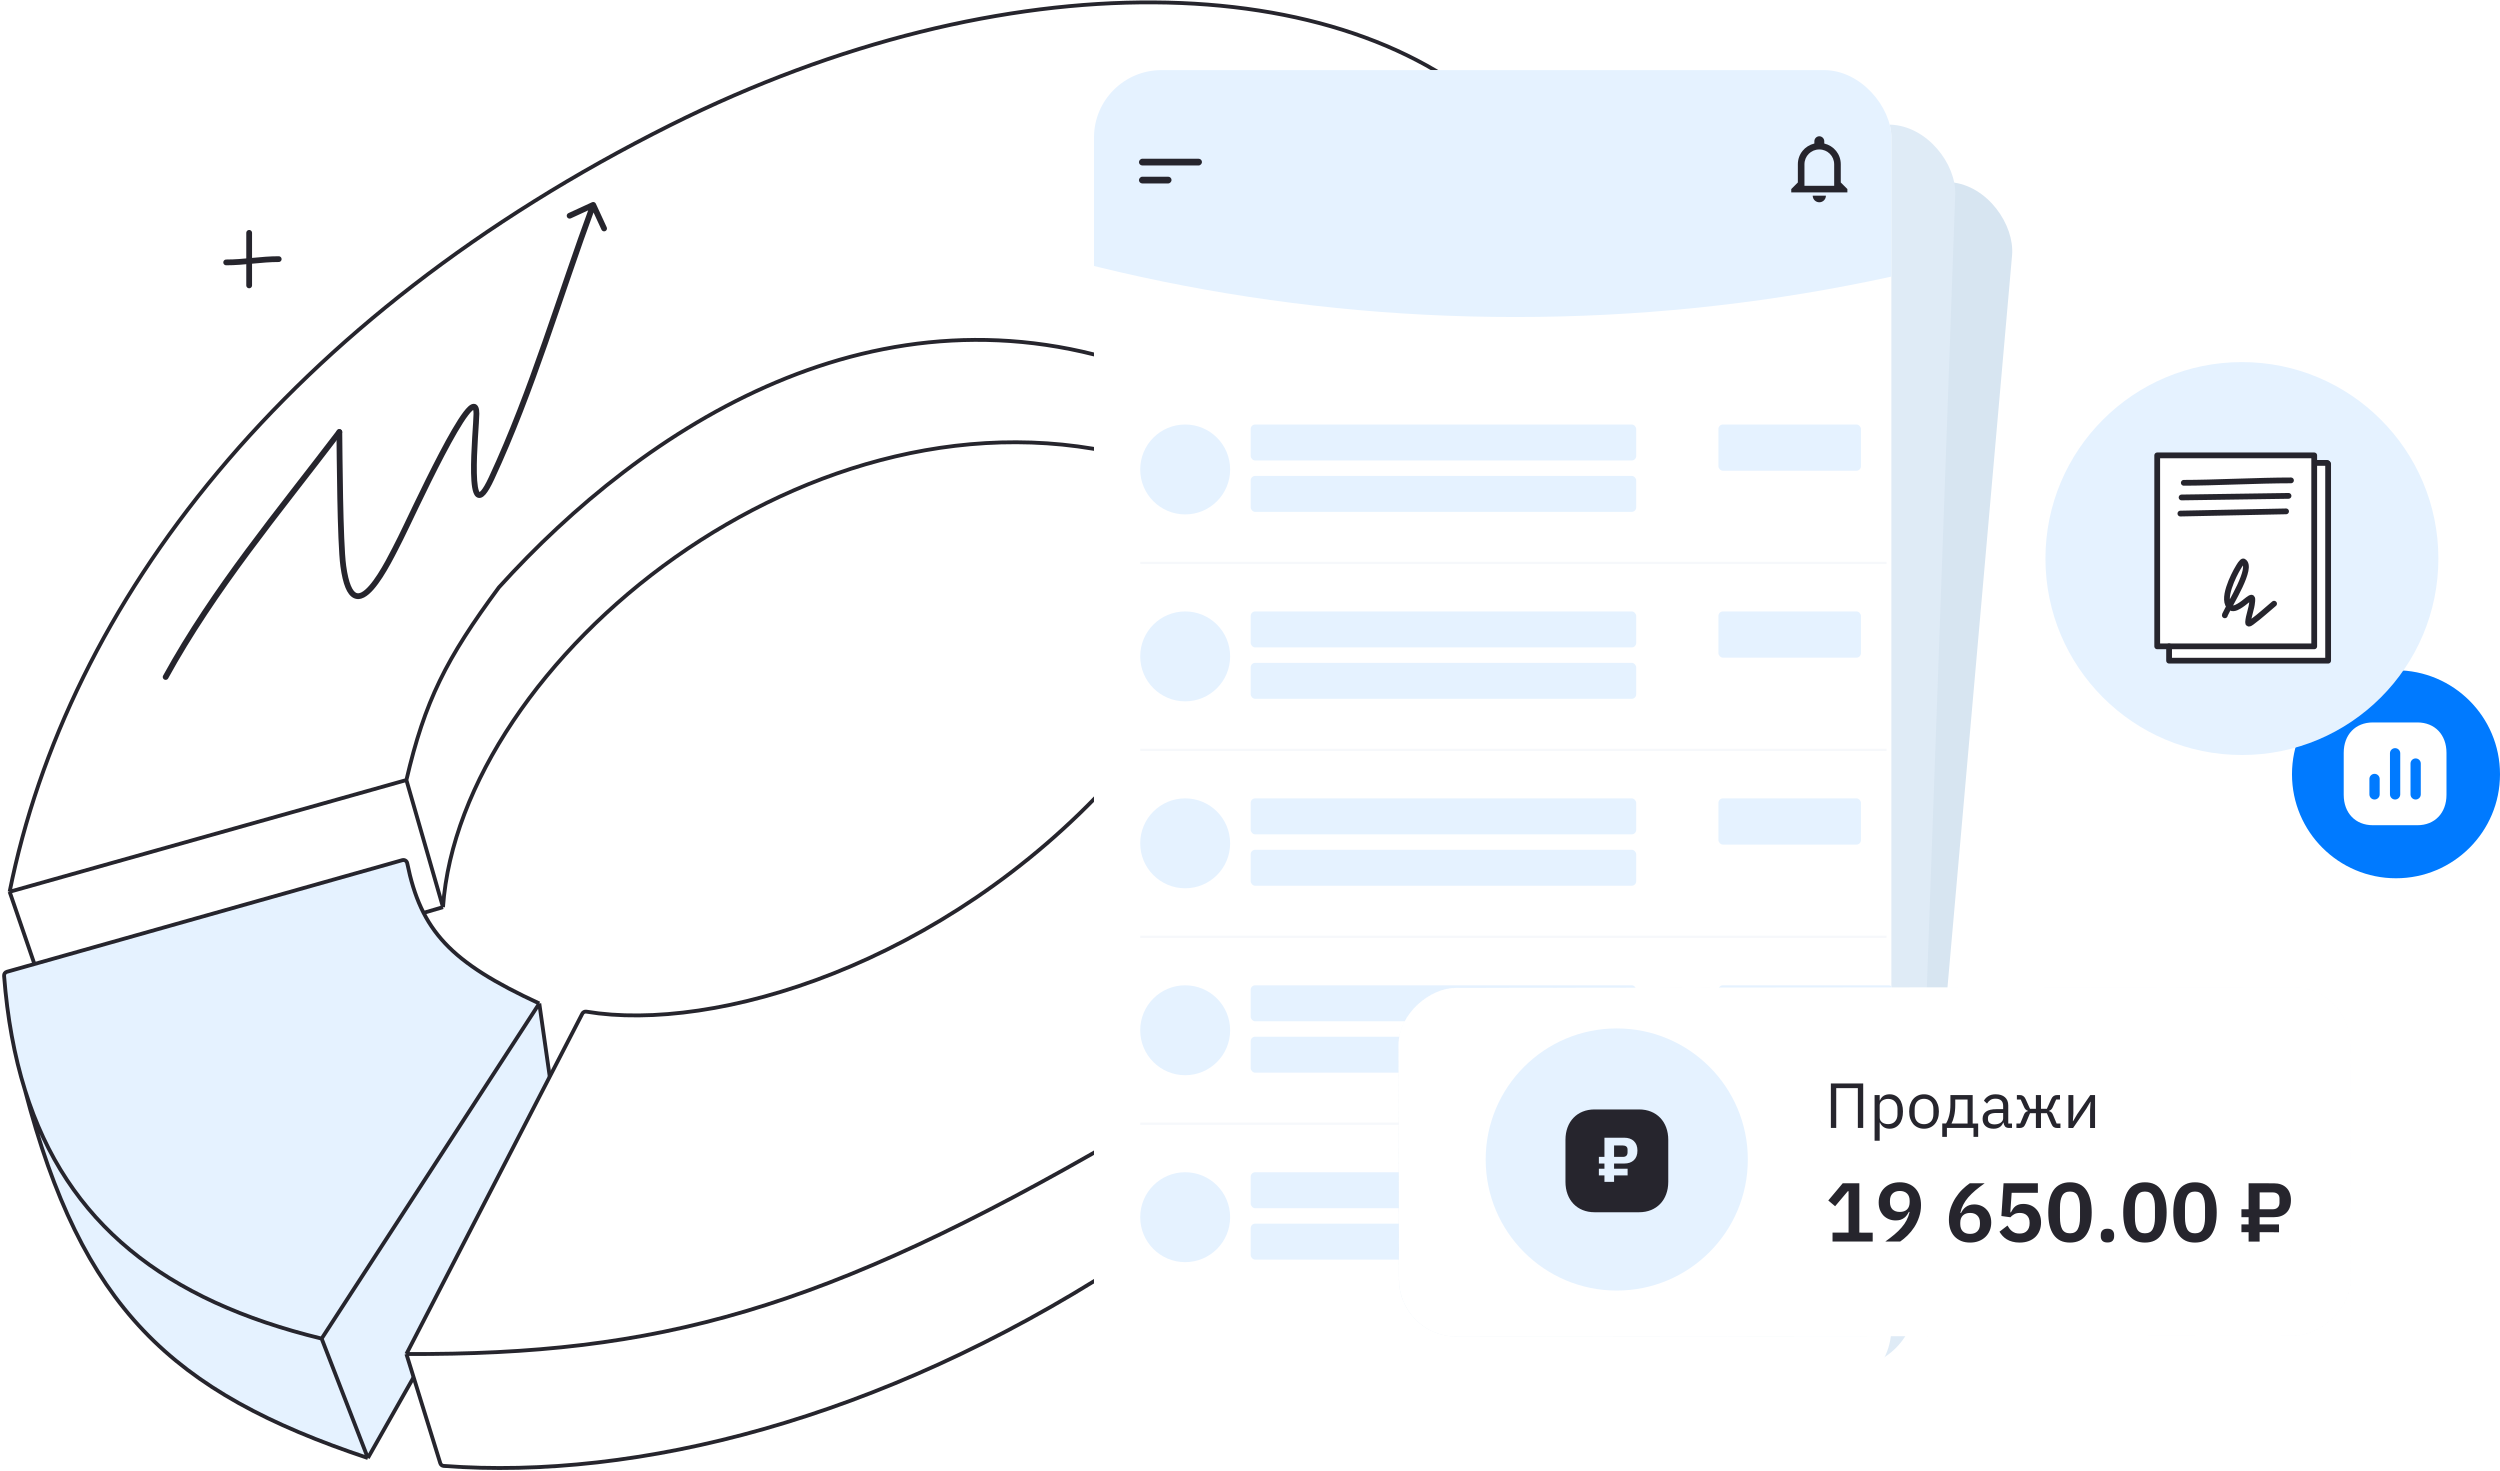 <?xml version="1.0" encoding="UTF-8"?> <svg xmlns="http://www.w3.org/2000/svg" width="649" height="382" viewBox="0 0 649 382" fill="none"><path d="M115 235.5L14.916 264.732C14.403 264.882 13.864 264.602 13.69 264.097L2.5 231.5C17.5 156.5 74.5 82.25 174 32.5C261.389 -11.194 349.272 -8.539 390.15 31.652C390.596 32.091 390.521 32.824 390.002 33.174L297 96V118.171C297 118.836 296.355 119.314 295.713 119.137C211.069 95.748 119.477 171.823 115 235.5Z" fill="white"></path><path d="M105.5 202.5L115 235.5M105.5 202.5L2.5 231.5M105.5 202.5C110.3 181.916 115.806 171.027 129.5 152.5C167.209 110.796 228 71 297 96M115 235.5L14.916 264.732C14.403 264.882 13.864 264.602 13.69 264.097L2.5 231.5M115 235.5C119.477 171.823 211.069 95.748 295.713 119.137C296.355 119.314 297 118.836 297 118.171V96M2.5 231.5C17.5 156.5 74.5 82.25 174 32.5C261.389 -11.194 349.272 -8.539 390.15 31.652C390.596 32.091 390.521 32.824 390.002 33.174L297 96" stroke="#26252D" stroke-linejoin="round"></path><path d="M43 175.747C55.598 152.811 72.324 132.902 88.094 112.153" stroke="#26252D" stroke-width="1.5" stroke-linecap="round"></path><path d="M64.682 60.451V74.088" stroke="#26252D" stroke-width="1.5" stroke-linecap="round"></path><path d="M58.717 68.121C63.42 68.121 67.719 67.269 72.354 67.269" stroke="#26252D" stroke-width="1.5" stroke-linecap="round"></path><path d="M88.844 112.143C88.838 111.728 88.498 111.397 88.084 111.403C87.669 111.409 87.338 111.749 87.344 112.163L88.844 112.143ZM89.121 146.969L89.865 146.868L89.121 146.969ZM103.96 139.774L104.627 140.118L103.96 139.774ZM123.681 107.399H124.431H123.681ZM127.599 124.165L128.279 124.481L127.599 124.165ZM154.681 52.87C154.508 52.494 154.062 52.33 153.686 52.503L147.556 55.327C147.179 55.501 147.015 55.946 147.188 56.322C147.361 56.698 147.807 56.863 148.183 56.69L153.633 54.179L156.143 59.629C156.316 60.005 156.762 60.169 157.138 59.996C157.514 59.823 157.679 59.377 157.506 59.001L154.681 52.87ZM87.344 112.163C87.38 114.832 87.424 121.982 87.565 129.234C87.705 136.467 87.944 143.884 88.378 147.07L89.865 146.868C89.445 143.788 89.206 136.474 89.064 129.205C88.924 121.956 88.88 114.831 88.844 112.143L87.344 112.163ZM88.378 147.07C88.703 149.45 89.141 151.257 89.682 152.572C90.218 153.871 90.897 154.793 91.775 155.235C92.696 155.699 93.655 155.55 94.52 155.104C95.366 154.668 96.193 153.918 96.975 153.029C98.545 151.243 100.101 148.698 101.432 146.283C102.766 143.865 103.911 141.507 104.627 140.118L103.293 139.431C102.555 140.863 101.44 143.164 100.119 145.559C98.796 147.958 97.305 150.382 95.848 152.039C95.117 152.87 94.437 153.46 93.833 153.771C93.247 154.073 92.812 154.078 92.45 153.895C92.043 153.691 91.548 153.163 91.069 152C90.596 150.853 90.181 149.186 89.865 146.868L88.378 147.07ZM128.279 124.481C138.912 101.604 146.028 76.94 154.704 53.444L153.296 52.924C144.567 76.566 137.521 101.039 126.919 123.849L128.279 124.481ZM104.627 140.118C105.214 138.978 106.749 135.709 108.698 131.657C110.655 127.59 113.043 122.707 115.356 118.296C117.678 113.869 119.899 109.97 121.523 107.837C121.927 107.307 122.276 106.91 122.565 106.646C122.884 106.356 123.022 106.328 123.008 106.329C122.967 106.334 122.889 106.325 122.819 106.275C122.763 106.236 122.768 106.21 122.796 106.277C122.861 106.427 122.931 106.767 122.931 107.399H124.431C124.431 106.716 124.364 106.123 124.173 105.681C124.074 105.452 123.921 105.215 123.679 105.046C123.422 104.867 123.13 104.808 122.849 104.838C122.355 104.89 121.909 105.215 121.555 105.538C121.171 105.888 120.759 106.365 120.33 106.929C118.619 109.175 116.345 113.181 114.028 117.599C111.702 122.034 109.305 126.936 107.346 131.007C105.38 135.093 103.868 138.315 103.293 139.431L104.627 140.118ZM122.931 107.399C122.931 108.319 122.745 110.723 122.568 113.675C122.394 116.593 122.231 119.995 122.288 122.819C122.316 124.229 122.399 125.52 122.57 126.545C122.655 127.057 122.766 127.526 122.913 127.919C123.054 128.297 123.259 128.687 123.58 128.955C123.952 129.263 124.422 129.357 124.898 129.198C125.312 129.06 125.676 128.75 126.001 128.383C126.658 127.639 127.407 126.358 128.279 124.481L126.919 123.849C126.057 125.704 125.382 126.818 124.876 127.39C124.619 127.682 124.467 127.761 124.423 127.776C124.413 127.779 124.436 127.77 124.478 127.778C124.521 127.786 124.542 127.803 124.539 127.801C124.514 127.78 124.424 127.679 124.318 127.394C124.217 127.125 124.126 126.76 124.05 126.299C123.897 125.379 123.815 124.171 123.787 122.789C123.732 120.03 123.891 116.679 124.066 113.765C124.238 110.885 124.431 108.378 124.431 107.399H122.931Z" fill="#26252D"></path><path d="M1.785 252.279L104.45 223.296C105.015 223.137 105.595 223.501 105.712 224.076C109.289 241.624 116.838 249.786 140 260.5L144.452 291.662C144.483 291.881 144.441 292.104 144.332 292.297L95.5 378.5C44.143 361.358 21.224 339.283 6.493 283C3.709 274.092 1.902 264.221 1.061 253.313C1.024 252.84 1.328 252.407 1.785 252.279Z" fill="#E5F2FF"></path><path d="M140 260.5C116.838 249.786 109.289 241.624 105.712 224.076C105.595 223.501 105.015 223.137 104.45 223.296L1.785 252.279C1.328 252.407 1.024 252.84 1.061 253.313C1.902 264.221 3.709 274.092 6.493 283M140 260.5L83.5 347.5M140 260.5L144.452 291.662C144.483 291.881 144.441 292.104 144.332 292.297L95.5 378.5M83.5 347.5L95.5 378.5M83.5 347.5C42.765 337.613 17.289 317.545 6.493 283M95.5 378.5C44.143 361.358 21.224 339.283 6.493 283" stroke="#26252D" stroke-linejoin="round"></path><path d="M105.5 351.5L151.161 263.155C151.363 262.766 151.783 262.552 152.215 262.624C185.416 268.169 244.716 250.622 288.734 202.458C289.354 201.78 290.5 202.209 290.5 203.128V295.5V327.955C290.5 328.295 290.326 328.613 290.04 328.796C228.46 368.403 165.437 384.348 115.171 380.552C114.763 380.521 114.42 380.244 114.299 379.853L105.5 351.5Z" fill="white"></path><path d="M105.5 351.5L151.161 263.155C151.363 262.766 151.783 262.552 152.215 262.624C185.416 268.169 244.716 250.622 288.734 202.458C289.354 201.78 290.5 202.209 290.5 203.128V295.5M105.5 351.5L114.299 379.853C114.42 380.244 114.763 380.521 115.171 380.552C165.437 384.348 228.46 368.403 290.04 328.796C290.326 328.613 290.5 328.295 290.5 327.955V295.5M105.5 351.5C170.889 351.778 213.453 340.229 290.5 295.5" stroke="#26252D" stroke-linejoin="round"></path><g clip-path="url(#clip0_2201_78169)"><rect x="318.67" y="30.732" width="206" height="302" rx="17.507" transform="rotate(5.042 318.67 30.732)" fill="#D7E5F1"></rect></g><g clip-path="url(#clip1_2201_78169)"><rect x="302.842" y="25.628" width="205.491" height="322.914" rx="17.507" transform="rotate(2.05 302.842 25.628)" fill="#DFEBF6"></rect></g><g clip-path="url(#clip2_2201_78169)"><rect x="284" y="18.201" width="207" height="344" rx="17.507" fill="white"></rect><path fill-rule="evenodd" clip-rule="evenodd" d="M393.417 82.3C644.643 82.3 848.302 -121.359 848.302 -372.585C848.302 -623.81 644.643 -827.469 393.417 -827.469C142.192 -827.469 -61.467 -623.81 -61.467 -372.585C-61.467 -121.359 142.192 82.3 393.417 82.3Z" fill="#E5F2FF"></path><rect width="16.359" height="1.751" rx="0.875" transform="matrix(-1 0 0 1 312.031 41.206)" fill="#26252D"></rect><rect width="8.462" height="1.751" rx="0.875" transform="matrix(-1 0 0 1 304.133 45.873)" fill="#26252D"></rect><path fill-rule="evenodd" clip-rule="evenodd" d="M477.866 47.37V42.656C477.866 39.998 476.066 37.855 473.58 37.255V36.655C473.58 35.97 472.98 35.37 472.294 35.37C471.608 35.37 471.008 35.97 471.008 36.655V37.255C468.522 37.855 466.722 39.998 466.722 42.656V47.37L465.008 49.085V49.942H479.58V49.085L477.866 47.37ZM472.294 52.514C473.236 52.514 474.008 51.742 474.008 50.799H470.579C470.579 51.742 471.351 52.514 472.294 52.514ZM468.436 48.228H476.151V42.656C476.151 40.513 474.437 38.799 472.294 38.799C470.151 38.799 468.436 40.513 468.436 42.656V48.228Z" fill="#26252D"></path><path fill-rule="evenodd" clip-rule="evenodd" d="M307.671 133.543C314.117 133.543 319.342 128.318 319.342 121.872C319.342 115.426 314.117 110.201 307.671 110.201C301.225 110.201 296 115.426 296 121.872C296 128.318 301.225 133.543 307.671 133.543Z" fill="#E5F2FF"></path><rect x="324.68" y="110.201" width="100.077" height="9.341" rx="1.167" fill="#E5F2FF"></rect><rect x="324.68" y="123.544" width="100.077" height="9.341" rx="1.167" fill="#E5F2FF"></rect><rect x="446.105" y="110.201" width="37" height="12" rx="1.167" fill="#E5F2FF"></rect><path d="M296 146.136H489.742" stroke="#F6F8FB" stroke-width="0.584"></path><path fill-rule="evenodd" clip-rule="evenodd" d="M307.671 182.071C314.117 182.071 319.342 176.846 319.342 170.4C319.342 163.954 314.117 158.729 307.671 158.729C301.225 158.729 296 163.954 296 170.4C296 176.846 301.225 182.071 307.671 182.071Z" fill="#E5F2FF"></path><rect x="324.68" y="158.729" width="100.077" height="9.341" rx="1.167" fill="#E5F2FF"></rect><rect x="324.68" y="172.072" width="100.077" height="9.341" rx="1.167" fill="#E5F2FF"></rect><rect x="446.105" y="158.729" width="37" height="12" rx="1.167" fill="#E5F2FF"></rect><path d="M296 194.664H489.742" stroke="#F6F8FB" stroke-width="0.584"></path><path fill-rule="evenodd" clip-rule="evenodd" d="M307.671 230.599C314.117 230.599 319.342 225.373 319.342 218.928C319.342 212.482 314.117 207.256 307.671 207.256C301.225 207.256 296 212.482 296 218.928C296 225.373 301.225 230.599 307.671 230.599Z" fill="#E5F2FF"></path><rect x="324.68" y="207.256" width="100.077" height="9.341" rx="1.167" fill="#E5F2FF"></rect><rect x="324.68" y="220.6" width="100.077" height="9.341" rx="1.167" fill="#E5F2FF"></rect><rect x="446.105" y="207.256" width="37" height="12" rx="1.167" fill="#E5F2FF"></rect><path d="M296 243.191H489.742" stroke="#F6F8FB" stroke-width="0.584"></path><path fill-rule="evenodd" clip-rule="evenodd" d="M307.671 279.127C314.117 279.127 319.342 273.901 319.342 267.455C319.342 261.01 314.117 255.784 307.671 255.784C301.225 255.784 296 261.01 296 267.455C296 273.901 301.225 279.127 307.671 279.127Z" fill="#E5F2FF"></path><rect x="324.68" y="255.784" width="100.077" height="9.341" rx="1.167" fill="#E5F2FF"></rect><rect x="324.68" y="269.128" width="100.077" height="9.341" rx="1.167" fill="#E5F2FF"></rect><rect x="446.107" y="255.784" width="45.368" height="12.009" rx="1.167" fill="#E5F2FF"></rect><path d="M296 291.719H489.742" stroke="#F6F8FB" stroke-width="0.584"></path><path fill-rule="evenodd" clip-rule="evenodd" d="M307.671 327.655C314.117 327.655 319.342 322.429 319.342 315.984C319.342 309.538 314.117 304.312 307.671 304.312C301.225 304.312 296 309.538 296 315.984C296 322.429 301.225 327.655 307.671 327.655Z" fill="#E5F2FF"></path><rect x="324.68" y="304.312" width="100.077" height="9.341" rx="1.167" fill="#E5F2FF"></rect><rect x="324.68" y="317.656" width="100.077" height="9.341" rx="1.167" fill="#E5F2FF"></rect><rect x="446.107" y="304.312" width="45.368" height="12.009" rx="1.167" fill="#E5F2FF"></rect></g><g filter="url(#filter0_d_2201_78169)"><g data-figma-bg-blur-radius="7.44643"><rect width="90.523" height="247.117" rx="14.893" transform="matrix(0.002 1 -1 0.001 610.117 248.201)" fill="url(#paint0_linear_2201_78169)" fill-opacity="0.35"></rect><rect x="-0.465" y="0.466" width="89.593" height="246.187" rx="14.428" transform="matrix(0.002 1 -1 0.001 610.119 249.131)" stroke="url(#paint1_linear_2201_78169)" stroke-opacity="0.15" stroke-width="0.931"></rect></g><rect data-figma-bg-blur-radius="7.44643" width="90.523" height="247.117" rx="14.893" transform="matrix(0.002 1 -1 0.001 610.137 248.241)" fill="white"></rect><circle cx="419.71" cy="293.004" r="34.026" fill="#E5F2FF"></circle><path fill-rule="evenodd" clip-rule="evenodd" d="M406.395 298.799V287.897C406.395 283.187 409.425 280.011 413.947 280.011H425.516C430.039 280.011 433.082 283.187 433.082 287.897V298.799C433.082 303.523 430.039 306.698 425.516 306.698H413.947C409.425 306.698 406.395 303.523 406.395 298.799ZM419.012 298.82V297.128H422.528V295.402H419.012V294.055H421.625C422.698 294.055 423.542 293.765 424.155 293.184C424.769 292.603 425.076 291.776 425.076 290.703C425.076 289.629 424.769 288.802 424.155 288.221C423.542 287.641 422.698 287.35 421.625 287.35H416.514V292.329H415.068V294.055H416.514V295.402H415.068V297.128H416.514V298.82H419.012ZM421.312 292.329H419.012V289.371H421.312C421.685 289.371 421.975 289.459 422.183 289.634C422.402 289.799 422.512 290.067 422.512 290.44V291.163C422.512 291.535 422.408 291.825 422.2 292.034C421.992 292.231 421.696 292.329 421.312 292.329Z" fill="#26252D"></path><path d="M475.292 273.259L483.688 273.26L483.689 284.819L482.298 284.819L482.298 274.485L476.684 274.485L476.684 284.818L475.293 284.818L475.292 273.259ZM486.642 276.274L487.967 276.274L487.967 277.665L488.033 277.665C488.254 277.124 488.574 276.727 488.994 276.473C489.424 276.208 489.938 276.075 490.534 276.075C491.064 276.075 491.544 276.18 491.975 276.39C492.405 276.6 492.77 276.898 493.068 277.284C493.377 277.671 493.609 278.14 493.763 278.692C493.929 279.244 494.012 279.862 494.012 280.547C494.012 281.231 493.929 281.849 493.764 282.401C493.609 282.953 493.377 283.423 493.068 283.809C492.77 284.195 492.406 284.493 491.975 284.703C491.545 284.913 491.064 285.018 490.535 285.018C489.375 285.018 488.542 284.488 488.034 283.428L487.968 283.428L487.968 288.131L486.643 288.131L486.642 276.274ZM490.17 283.825C490.921 283.825 491.512 283.594 491.942 283.13C492.373 282.655 492.588 282.037 492.588 281.275L492.588 279.818C492.588 279.056 492.372 278.443 491.942 277.98C491.511 277.505 490.92 277.268 490.17 277.268C489.872 277.268 489.585 277.312 489.309 277.4C489.044 277.477 488.812 277.588 488.613 277.731C488.414 277.875 488.254 278.051 488.133 278.261C488.022 278.46 487.967 278.675 487.967 278.907L487.968 282.087C487.968 282.363 488.023 282.611 488.133 282.832C488.255 283.042 488.415 283.224 488.613 283.378C488.812 283.522 489.044 283.632 489.309 283.709C489.585 283.787 489.872 283.825 490.17 283.825ZM499.478 285.018C498.904 285.018 498.38 284.913 497.905 284.703C497.43 284.494 497.022 284.196 496.68 283.809C496.348 283.412 496.089 282.942 495.901 282.402C495.713 281.849 495.62 281.231 495.62 280.547C495.619 279.873 495.713 279.261 495.901 278.709C496.089 278.157 496.348 277.687 496.679 277.301C497.021 276.904 497.43 276.6 497.905 276.39C498.379 276.181 498.904 276.076 499.478 276.076C500.052 276.076 500.571 276.181 501.034 276.39C501.509 276.6 501.918 276.904 502.26 277.301C502.602 277.688 502.867 278.157 503.055 278.709C503.243 279.261 503.337 279.874 503.337 280.547C503.337 281.232 503.243 281.85 503.055 282.402C502.868 282.943 502.603 283.412 502.26 283.809C501.918 284.196 501.51 284.494 501.035 284.704C500.571 284.913 500.052 285.018 499.478 285.018ZM499.478 283.842C500.196 283.842 500.781 283.622 501.234 283.18C501.686 282.738 501.912 282.065 501.912 281.16L501.912 279.934C501.912 279.029 501.686 278.356 501.233 277.914C500.781 277.472 500.195 277.251 499.478 277.251C498.76 277.251 498.175 277.472 497.722 277.914C497.27 278.355 497.044 279.029 497.044 279.934L497.044 281.16C497.044 282.065 497.27 282.738 497.723 283.18C498.176 283.622 498.761 283.842 499.478 283.842ZM504.208 283.66L505.185 283.66C505.527 283.108 505.803 282.418 506.013 281.59C506.223 280.762 506.328 279.813 506.328 278.742L506.327 276.275L512.107 276.275L512.107 283.661L513.532 283.661L513.532 287.138L512.323 287.138L512.323 284.82L505.417 284.82L505.417 287.138L504.208 287.138L504.208 283.66ZM510.783 283.661L510.782 277.434L507.586 277.434L507.586 278.808C507.586 279.946 507.487 280.917 507.288 281.723C507.101 282.518 506.874 283.164 506.609 283.661L510.783 283.661ZM521.575 284.82C521.078 284.82 520.719 284.688 520.498 284.423C520.288 284.158 520.156 283.827 520.101 283.429L520.018 283.429C519.83 283.959 519.521 284.357 519.09 284.622C518.66 284.887 518.147 285.019 517.55 285.019C516.645 285.019 515.939 284.787 515.431 284.323C514.934 283.86 514.685 283.23 514.685 282.435C514.685 281.629 514.978 281.011 515.563 280.581C516.159 280.15 517.081 279.935 518.328 279.935L520.018 279.935L520.017 279.09C520.017 278.483 519.852 278.02 519.521 277.699C519.189 277.379 518.682 277.219 517.997 277.219C517.478 277.219 517.042 277.335 516.689 277.567C516.347 277.799 516.06 278.108 515.828 278.494L515.033 277.749C515.265 277.285 515.634 276.893 516.142 276.573C516.65 276.242 517.29 276.076 518.063 276.076C519.101 276.077 519.907 276.33 520.481 276.838C521.055 277.346 521.342 278.053 521.342 278.958L521.343 283.661L522.32 283.661L522.32 284.82L521.575 284.82ZM517.766 283.893C518.097 283.893 518.4 283.854 518.676 283.777C518.952 283.7 519.19 283.589 519.388 283.446C519.587 283.302 519.742 283.137 519.852 282.949C519.963 282.761 520.018 282.557 520.018 282.336L520.018 280.929L518.262 280.929C517.5 280.929 516.943 281.039 516.59 281.26C516.247 281.481 516.076 281.801 516.076 282.22L516.076 282.568C516.076 282.987 516.225 283.313 516.524 283.545C516.833 283.777 517.247 283.893 517.766 283.893ZM523.465 283.661L524.459 283.661L525.419 281.359C525.541 281.072 525.69 280.857 525.866 280.714C526.043 280.57 526.242 280.482 526.462 280.449L526.462 280.382C526.242 280.316 526.048 280.206 525.883 280.051C525.717 279.897 525.574 279.681 525.452 279.405L524.574 277.435L523.581 277.435L523.581 276.275L524.359 276.275C524.69 276.275 524.977 276.358 525.22 276.524C525.474 276.689 525.684 276.954 525.85 277.319L526.992 279.853L528.516 279.853L528.516 276.276L529.84 276.276L529.841 279.853L531.364 279.853L532.507 277.319C532.672 276.955 532.877 276.69 533.119 276.524C533.373 276.359 533.666 276.276 533.997 276.276L534.775 276.276L534.775 277.435L533.782 277.435L532.904 279.406C532.783 279.682 532.639 279.897 532.474 280.052C532.308 280.206 532.115 280.316 531.894 280.383L531.894 280.449C532.115 280.482 532.314 280.57 532.49 280.714C532.667 280.857 532.816 281.073 532.938 281.36L533.898 283.662L534.892 283.662L534.892 284.821L533.948 284.821C533.65 284.821 533.379 284.744 533.136 284.589C532.894 284.423 532.678 284.114 532.491 283.662L531.364 280.979L529.841 280.979L529.841 284.821L528.516 284.821L528.516 280.979L526.992 280.979L525.867 283.661C525.679 284.114 525.464 284.423 525.221 284.589C524.978 284.743 524.707 284.821 524.409 284.821L523.465 284.82L523.465 283.661ZM536.954 276.276L538.245 276.276L538.246 281.012L538.113 283.066L538.179 283.066L539.239 281.244L542.65 276.276L543.876 276.276L543.876 284.821L542.585 284.821L542.584 280.085L542.717 278.032L542.65 278.032L541.591 279.853L538.18 284.821L536.954 284.821L536.954 276.276Z" fill="#26252D"></path><path d="M475.726 314.311L475.726 311.991L479.888 311.991L479.887 301.239L479.692 301.239L476.397 305.141L474.62 303.645L478.37 299.18L482.683 299.18L482.684 311.991L486.153 311.992L486.153 314.311L475.726 314.311ZM498.695 304.86C498.695 305.944 498.529 306.97 498.196 307.938C497.879 308.892 497.459 309.774 496.939 310.583C496.419 311.378 495.834 312.093 495.184 312.729C494.548 313.35 493.912 313.878 493.276 314.311L489.417 314.311C490.299 313.675 491.094 313.061 491.802 312.469C492.51 311.876 493.124 311.277 493.644 310.67C494.179 310.063 494.613 309.434 494.945 308.784C495.292 308.119 495.552 307.404 495.725 306.638L495.552 306.594C495.407 306.883 495.234 307.165 495.031 307.44C494.844 307.714 494.612 307.953 494.338 308.155C494.063 308.357 493.745 308.524 493.384 308.654C493.023 308.769 492.604 308.827 492.127 308.827C491.491 308.827 490.906 308.719 490.371 308.502C489.836 308.285 489.366 307.974 488.962 307.57C488.572 307.15 488.261 306.659 488.03 306.095C487.813 305.517 487.704 304.867 487.704 304.144C487.704 303.379 487.834 302.678 488.094 302.042C488.354 301.406 488.723 300.857 489.2 300.394C489.677 299.932 490.248 299.571 490.912 299.311C491.591 299.05 492.35 298.92 493.188 298.92C494.055 298.92 494.829 299.065 495.508 299.354C496.187 299.629 496.765 300.026 497.242 300.546C497.719 301.052 498.08 301.674 498.326 302.411C498.572 303.133 498.695 303.95 498.695 304.86ZM493.189 306.616C493.998 306.616 494.627 306.399 495.075 305.966C495.523 305.518 495.747 304.882 495.747 304.058L495.747 303.733C495.747 302.909 495.522 302.281 495.074 301.847C494.626 301.399 493.998 301.175 493.188 301.175C492.394 301.175 491.765 301.399 491.303 301.847C490.855 302.28 490.631 302.909 490.631 303.733L490.631 304.058C490.631 304.882 490.855 305.517 491.303 305.966C491.765 306.399 492.394 306.616 493.189 306.616ZM511.44 314.572C510.573 314.572 509.8 314.435 509.121 314.16C508.442 313.871 507.863 313.474 507.387 312.968C506.91 312.448 506.548 311.826 506.303 311.104C506.057 310.367 505.934 309.543 505.934 308.632C505.934 307.549 506.093 306.53 506.411 305.576C506.743 304.608 507.169 303.726 507.689 302.931C508.21 302.122 508.788 301.407 509.423 300.785C510.074 300.15 510.717 299.615 511.353 299.181L515.211 299.182C514.315 299.817 513.513 300.432 512.805 301.024C512.111 301.616 511.497 302.216 510.963 302.823C510.442 303.43 510.009 304.066 509.662 304.731C509.33 305.381 509.077 306.089 508.904 306.855L509.077 306.898C509.221 306.609 509.388 306.335 509.576 306.075C509.778 305.8 510.016 305.562 510.291 305.359C510.565 305.143 510.883 304.976 511.245 304.861C511.606 304.731 512.025 304.666 512.502 304.666C513.123 304.666 513.701 304.774 514.236 304.991C514.785 305.208 515.255 305.526 515.645 305.945C516.05 306.35 516.361 306.841 516.577 307.419C516.809 307.997 516.924 308.64 516.924 309.348C516.924 310.114 516.794 310.815 516.534 311.451C516.274 312.087 515.906 312.636 515.429 313.098C514.952 313.561 514.374 313.922 513.695 314.182C513.03 314.442 512.279 314.572 511.44 314.572ZM511.44 312.318C512.235 312.318 512.856 312.101 513.304 311.668C513.767 311.22 513.998 310.584 513.998 309.76L513.998 309.435C513.998 308.611 513.767 307.982 513.304 307.549C512.856 307.101 512.235 306.877 511.44 306.877C510.631 306.877 510.002 307.101 509.554 307.549C509.106 307.982 508.882 308.611 508.882 309.435L508.882 309.76C508.882 310.584 509.106 311.219 509.554 311.667C510.002 312.101 510.631 312.318 511.44 312.318ZM529.033 301.653L522.226 301.653L521.88 306.726L522.032 306.726C522.191 306.408 522.364 306.111 522.552 305.837C522.74 305.562 522.956 305.331 523.202 305.143C523.448 304.955 523.729 304.811 524.047 304.71C524.38 304.594 524.777 304.536 525.24 304.536C525.89 304.536 526.497 304.645 527.061 304.861C527.624 305.078 528.108 305.396 528.513 305.815C528.932 306.22 529.257 306.719 529.489 307.311C529.734 307.904 529.857 308.576 529.857 309.327C529.857 310.093 529.735 310.794 529.489 311.43C529.243 312.066 528.882 312.622 528.405 313.099C527.928 313.561 527.343 313.923 526.649 314.183C525.956 314.443 525.161 314.573 524.265 314.573C523.571 314.573 522.95 314.493 522.401 314.334C521.851 314.19 521.367 313.987 520.948 313.727C520.529 313.467 520.168 313.171 519.864 312.838C519.561 312.492 519.293 312.13 519.062 311.755L521.143 310.151C521.316 310.44 521.497 310.714 521.685 310.974C521.873 311.22 522.09 311.437 522.335 311.625C522.595 311.812 522.877 311.964 523.181 312.08C523.499 312.181 523.867 312.232 524.286 312.232C525.139 312.232 525.782 311.993 526.216 311.516C526.664 311.04 526.888 310.389 526.887 309.565L526.887 309.392C526.887 308.612 526.663 307.997 526.215 307.549C525.767 307.101 525.146 306.877 524.351 306.877C523.73 306.877 523.224 307 522.834 307.246C522.443 307.477 522.133 307.73 521.902 308.004L519.56 307.679L520.123 299.182L529.033 299.182L529.033 301.653ZM537.371 314.573C536.403 314.573 535.565 314.4 534.857 314.053C534.148 313.692 533.563 313.179 533.101 312.514C532.638 311.849 532.291 311.033 532.06 310.064C531.843 309.096 531.735 307.99 531.735 306.748C531.734 305.519 531.843 304.421 532.059 303.453C532.291 302.47 532.637 301.646 533.1 300.981C533.562 300.317 534.148 299.811 534.856 299.464C535.564 299.103 536.402 298.922 537.37 298.922C539.292 298.922 540.708 299.609 541.619 300.982C542.544 302.355 543.007 304.277 543.007 306.748C543.007 309.219 542.545 311.141 541.62 312.514C540.709 313.887 539.293 314.573 537.371 314.573ZM537.371 312.167C538.339 312.167 539.011 311.806 539.387 311.083C539.777 310.346 539.972 309.356 539.972 308.114L539.972 305.382C539.972 304.139 539.777 303.157 539.386 302.434C539.011 301.697 538.339 301.329 537.37 301.329C536.402 301.328 535.723 301.697 535.333 302.434C534.957 303.157 534.769 304.139 534.769 305.382L534.769 308.113C534.77 309.356 534.957 310.346 535.333 311.083C535.723 311.806 536.403 312.167 537.371 312.167ZM547.096 314.552C546.503 314.552 546.063 314.408 545.773 314.118C545.499 313.815 545.362 313.432 545.362 312.97L545.361 312.579C545.361 312.117 545.499 311.734 545.773 311.431C546.062 311.127 546.503 310.975 547.096 310.975C547.703 310.975 548.143 311.127 548.418 311.431C548.693 311.734 548.83 312.117 548.83 312.58L548.83 312.97C548.83 313.432 548.693 313.815 548.418 314.119C548.144 314.408 547.703 314.552 547.096 314.552ZM556.826 314.574C555.857 314.574 555.019 314.401 554.311 314.054C553.603 313.693 553.018 313.179 552.555 312.515C552.093 311.85 551.746 311.033 551.514 310.065C551.298 309.097 551.189 307.991 551.189 306.748C551.189 305.52 551.297 304.422 551.514 303.453C551.745 302.471 552.092 301.647 552.554 300.982C553.017 300.318 553.602 299.812 554.31 299.465C555.018 299.104 555.856 298.923 556.825 298.923C558.747 298.923 560.163 299.61 561.074 300.983C561.999 302.356 562.461 304.278 562.461 306.749C562.461 309.22 561.999 311.142 561.074 312.515C560.164 313.888 558.748 314.574 556.826 314.574ZM556.826 312.168C557.794 312.168 558.466 311.807 558.841 311.084C559.232 310.347 559.427 309.357 559.427 308.114L559.426 305.383C559.426 304.14 559.231 303.158 558.841 302.435C558.465 301.698 557.793 301.329 556.825 301.329C555.857 301.329 555.177 301.698 554.787 302.435C554.412 303.157 554.224 304.14 554.224 305.383L554.224 308.114C554.224 309.357 554.412 310.347 554.788 311.084C555.178 311.807 555.857 312.168 556.826 312.168ZM569.824 314.575C568.855 314.575 568.017 314.401 567.309 314.054C566.601 313.693 566.016 313.18 565.553 312.515C565.091 311.85 564.744 311.034 564.512 310.066C564.296 309.097 564.187 307.992 564.187 306.749C564.187 305.521 564.295 304.422 564.512 303.454C564.743 302.471 565.09 301.648 565.552 300.983C566.015 300.318 566.6 299.812 567.308 299.466C568.016 299.104 568.854 298.924 569.823 298.924C571.745 298.924 573.161 299.61 574.072 300.983C574.997 302.356 575.459 304.278 575.459 306.749C575.459 309.221 574.997 311.143 574.072 312.516C573.162 313.888 571.746 314.575 569.824 314.575ZM569.823 312.169C570.792 312.169 571.464 311.807 571.839 311.085C572.23 310.348 572.425 309.358 572.425 308.115L572.424 305.384C572.424 304.141 572.229 303.158 571.839 302.436C571.463 301.698 570.791 301.33 569.823 301.33C568.855 301.33 568.175 301.698 567.785 302.435C567.409 303.158 567.222 304.141 567.222 305.383L567.222 308.115C567.222 309.358 567.41 310.348 567.786 311.085C568.176 311.807 568.855 312.169 569.823 312.169ZM586.6 311.887L586.601 314.315L583.739 314.315L583.739 311.887L581.875 311.887L581.875 309.85L583.739 309.85L583.739 307.985L581.874 307.985L581.874 305.926L583.739 305.926L583.738 299.184L590.263 299.185C591.665 299.185 592.756 299.568 593.536 300.334C594.331 301.1 594.729 302.184 594.729 303.585C594.729 304.973 594.332 306.057 593.537 306.837C592.756 307.603 591.665 307.986 590.264 307.986L586.6 307.986L586.6 309.85L591.629 309.85L591.63 311.888L586.6 311.887ZM586.6 305.926L589.982 305.926C590.545 305.926 590.979 305.775 591.282 305.471C591.6 305.168 591.759 304.741 591.759 304.192L591.759 303.173C591.759 302.624 591.6 302.22 591.282 301.959C590.964 301.685 590.531 301.548 589.981 301.548L586.6 301.547L586.6 305.926Z" fill="#26252D"></path></g><path data-figma-bg-blur-radius="4.1371" fill-rule="evenodd" clip-rule="evenodd" d="M622 228C636.912 228 649 215.912 649 201C649 186.088 636.912 174 622 174C607.088 174 595 186.088 595 201C595 215.912 607.088 228 622 228Z" fill="#007AFF"></path><path fill-rule="evenodd" clip-rule="evenodd" d="M635.107 206.329L635.107 195.43C635.107 190.721 632.078 187.546 627.557 187.546L615.991 187.546C611.469 187.546 608.428 190.721 608.428 195.43L608.428 206.329C608.428 211.051 611.469 214.226 615.991 214.226L627.557 214.226C632.078 214.226 635.107 211.051 635.107 206.329ZM623.102 206.222L623.102 195.55C623.102 194.817 622.501 194.216 621.768 194.216C621.034 194.216 620.434 194.817 620.434 195.55L620.434 206.222C620.434 206.956 621.034 207.556 621.768 207.556C622.501 207.556 623.102 206.956 623.102 206.222ZM628.437 198.218L628.437 206.222C628.437 206.956 627.837 207.556 627.103 207.556C626.369 207.556 625.769 206.956 625.769 206.222L625.769 198.218C625.769 197.485 626.369 196.884 627.103 196.884C627.837 196.884 628.437 197.485 628.437 198.218ZM617.765 202.22L617.765 206.222C617.765 206.956 617.165 207.556 616.431 207.556C615.698 207.556 615.097 206.956 615.097 206.222L615.097 202.22C615.097 201.486 615.698 200.886 616.431 200.886C617.165 200.886 617.765 201.486 617.765 202.22Z" fill="white"></path><circle cx="582" cy="145" r="51" fill="#E5F2FF"></circle><path d="M560 167.789V117.599H600.77V120.387H604.898V171.506H563.096V167.789H560Z" fill="white"></path><path d="M577.566 159.736C577.566 159.618 577.561 159.685 577.656 159.474C578.865 156.795 585.026 147.194 582.409 145.762C582.036 145.558 581.142 147.176 581.013 147.388C579.952 149.132 576.376 156.035 579.146 157.771C579.935 158.265 581.205 157.385 581.763 157.028C582.619 156.48 583.347 155.73 584.221 155.216C584.906 154.812 584.673 156.119 584.663 156.253C584.531 158.049 583.718 159.76 583.605 161.539C583.551 162.4 584.587 161.487 584.763 161.358C586.724 159.917 588.495 158.269 590.35 156.72" stroke="#26252D" stroke-width="1.5" stroke-linecap="round"></path><path d="M566.914 125.338C574.371 125.338 586.501 124.707 594.739 124.707" stroke="#26252D" stroke-width="1.5" stroke-linecap="round"></path><path d="M566.34 129.139L594.101 128.729" stroke="#26252D" stroke-width="1.5" stroke-linecap="round"></path><path d="M566.029 133.325L593.463 132.75" stroke="#26252D" stroke-width="1.5" stroke-linecap="round"></path><path d="M600.77 118.216H560.012V167.789H600.77V118.216Z" stroke="#26252D" stroke-width="1.5" stroke-linecap="round" stroke-linejoin="round"></path><path d="M601.18 120.169H604.153" stroke="#26252D" stroke-width="1.5" stroke-linecap="round"></path><path d="M604.382 120.387L604.382 171.507L563.096 171.507L563.096 167.789" stroke="#26252D" stroke-width="1.5" stroke-linecap="round" stroke-linejoin="round"></path><defs><filter id="filter0_d_2201_78169" x="339.025" y="232.217" width="295.238" height="138.805" filterUnits="userSpaceOnUse" color-interpolation-filters="sRGB"><feFlood flood-opacity="0" result="BackgroundImageFix"></feFlood><feColorMatrix in="SourceAlpha" type="matrix" values="0 0 0 0 0 0 0 0 0 0 0 0 0 0 0 0 0 0 127 0" result="hardAlpha"></feColorMatrix><feOffset dy="8"></feOffset><feGaussianBlur stdDeviation="12"></feGaussianBlur><feColorMatrix type="matrix" values="0 0 0 0 0.38 0 0 0 0 0.416 0 0 0 0 0.533 0 0 0 0.08 0"></feColorMatrix><feBlend mode="normal" in2="BackgroundImageFix" result="effect1_dropShadow_2201_78169"></feBlend><feBlend mode="normal" in="SourceGraphic" in2="effect1_dropShadow_2201_78169" result="shape"></feBlend></filter><clipPath id="bgblur_3_2201_78169_clip_path" transform="translate(-355.579 -240.771)"><rect width="90.523" height="247.117" rx="14.893" transform="matrix(0.002 1 -1 0.001 610.117 248.201)"></rect></clipPath><clipPath id="bgblur_4_2201_78169_clip_path" transform="translate(-355.598 -240.811)"><rect width="90.523" height="247.117" rx="14.893" transform="matrix(0.002 1 -1 0.001 610.137 248.241)"></rect></clipPath><clipPath id="bgblur_5_2201_78169_clip_path" transform="translate(-590.863 -169.863)"><path fill-rule="evenodd" clip-rule="evenodd" d="M622 228C636.912 228 649 215.912 649 201C649 186.088 636.912 174 622 174C607.088 174 595 186.088 595 201C595 215.912 607.088 228 622 228Z"></path></clipPath><linearGradient id="paint0_linear_2201_78169" x1="87.748" y1="212.056" x2="-8.677" y2="45.958" gradientUnits="userSpaceOnUse"><stop offset="0.344" stop-color="white"></stop><stop offset="1" stop-color="#F6F8FF"></stop></linearGradient><linearGradient id="paint1_linear_2201_78169" x1="16.194" y1="74.355" x2="99.333" y2="101.889" gradientUnits="userSpaceOnUse"><stop stop-color="white" stop-opacity="0"></stop><stop offset="1" stop-color="#6FA5CC"></stop></linearGradient><clipPath id="clip0_2201_78169"><rect x="318.67" y="30.732" width="206" height="302" rx="17.507" transform="rotate(5.042 318.67 30.732)" fill="white"></rect></clipPath><clipPath id="clip1_2201_78169"><rect x="302.842" y="25.628" width="205.491" height="322.914" rx="17.507" transform="rotate(2.05 302.842 25.628)" fill="white"></rect></clipPath><clipPath id="clip2_2201_78169"><rect x="284" y="18.201" width="207" height="344" rx="17.507" fill="white"></rect></clipPath></defs></svg> 